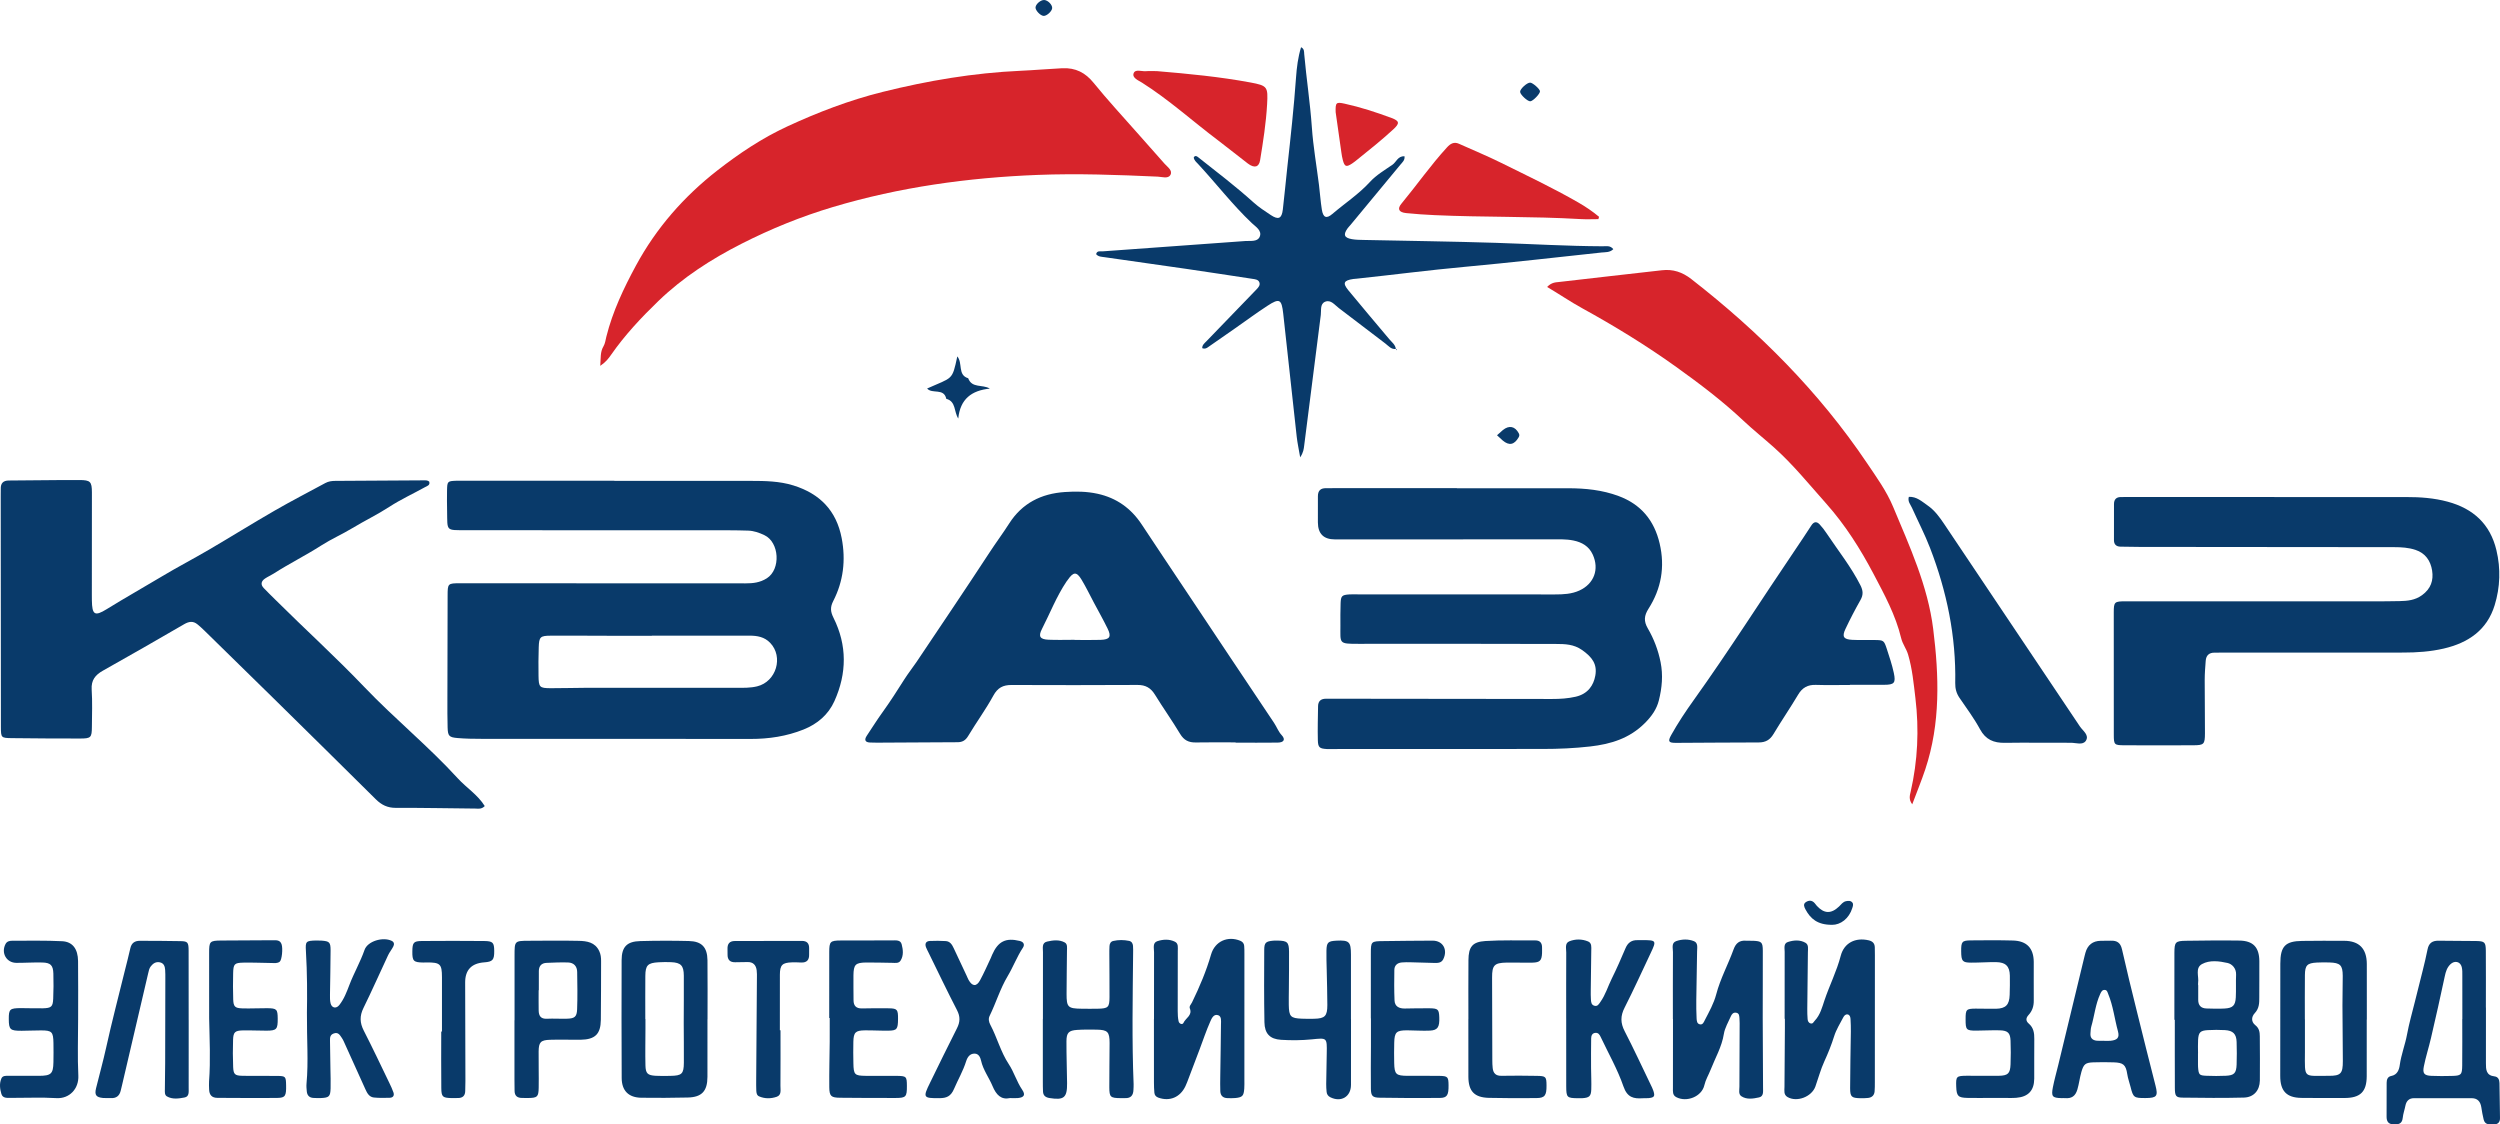 <?xml version="1.0" encoding="UTF-8"?> <svg xmlns="http://www.w3.org/2000/svg" id="_Слой_1" data-name="Слой 1" viewBox="0 0 2200.41 989.73"><defs><style> .cls-1 { fill: #093a6a; } .cls-2 { fill: #d7242b; } </style></defs><path class="cls-1" d="m540.74,423.22c39.99,0,79.99-.04,119.98.03,12.66.02,25.26.18,37.61,4.02,23.3,7.25,37.85,22.15,42.49,46.38,3.7,19.32,1.52,37.93-7.44,55.38-2.82,5.49-2.42,9.4.24,14.74,12.06,24.19,11.81,48.88.81,73.32-5.38,11.96-15.02,20.13-27.15,24.99-14.94,5.98-30.54,8.34-46.65,8.31-78.99-.12-157.97-.04-236.96-.09-6.99,0-14.01-.1-20.97-.7-7.5-.64-8.51-1.85-8.73-9.26-.24-8.32-.2-16.65-.19-24.98.04-30.31.09-60.62.19-90.93.03-10.94.09-11.07,11.21-11.07,83.65,0,167.3.03,250.96.1,6.63,0,12.67-.61,18.74-4.44,12.54-7.91,11.13-31.74-2.08-37.99-4.59-2.17-9.23-3.84-14.32-3.99-5.66-.17-11.33-.3-16.99-.3-76.99-.03-153.97.03-230.96-.09-18.53-.03-16.65,1.1-17.01-16.74-.12-5.99-.17-11.99-.06-17.99.16-8.36.35-8.49,8.29-8.79,2.33-.09,4.67-.02,7-.02,43.99,0,87.98,0,131.98,0v.1Zm32.99,136.28v.12c-8.99,0-17.98.02-26.98,0-20.65-.04-41.3-.2-61.94-.12-9.35.04-10.35,1.05-10.64,10.27-.27,8.31-.31,16.64-.18,24.96.16,10.21.82,10.93,10.69,11,10.32.06,20.64-.34,30.97-.35,44.29-.03,88.59.01,132.88.02,6,0,12.04.13,17.89-1.31,16.86-4.15,23.32-25.9,11.48-38.26-5.03-5.25-11.35-6.37-18.25-6.35-28.64.08-57.28.03-85.92.03Z"></path><path class="cls-1" d="m426.67,709.46c-2.98,3.03-5.77,2.24-8.31,2.21-23.32-.21-46.65-.72-69.97-.62-7.3.03-12.61-2.59-17.61-7.55-30.26-30.03-60.65-59.94-91.04-89.85-19.94-19.62-39.95-39.18-59.95-58.74-1.9-1.86-3.89-3.65-5.94-5.35-3.88-3.21-7.56-2.6-11.82-.13-23.71,13.78-47.51,27.41-71.42,40.85-6.73,3.78-10.45,8.33-9.92,16.65.7,10.95.28,21.97.19,32.96-.08,9.31-.84,10.13-10.47,10.13-19.99,0-39.99-.08-59.98-.34-9.41-.12-9.6-.34-9.64-9.6-.1-27.97-.04-55.95-.06-83.92-.03-39.96-.07-79.92-.1-119.88,0-2,.1-4,.04-5.99-.16-4.97,2.15-7.37,7.18-7.36,7.66.01,15.33-.14,22.99-.2,12.99-.1,25.99-.27,38.98-.22,9.71.03,11.06,1.34,11.07,10.98.05,29.97-.03,59.94-.06,89.91,0,1.67,0,3.33.03,5,.19,12.69,2.43,14.34,12.99,7.8,16.08-9.96,32.57-19.21,48.78-28.94,13.47-8.08,27.49-15.36,41.09-23.32,19.42-11.36,38.51-23.27,58-34.51,14.67-8.45,29.73-16.22,44.62-24.28,2.71-1.47,5.65-1.88,8.69-1.89,25.99-.15,51.98-.34,77.97-.48,1.61,0,3.31-.14,4.76,1.1,1.04,3.22-1.85,3.88-3.64,4.87-10.46,5.81-21.43,10.83-31.43,17.34-10.54,6.86-21.84,12.26-32.56,18.75-8.9,5.39-18.62,9.64-27.29,15.21-13.69,8.78-28.24,15.99-41.9,24.75-2.49,1.6-5.26,2.76-7.7,4.42-3.32,2.26-4.14,5.2-1.13,8.35,3.21,3.38,6.57,6.62,9.87,9.91,26.16,26.01,53.49,50.83,78.98,77.51,26.42,27.65,56.19,51.87,81.99,80.11,7.56,8.28,17.43,14.31,23.69,24.35Z"></path><path class="cls-1" d="m1282.35,429.73c32.66,0,65.33-.03,97.99.01,15.06.02,29.88,1.51,44.18,6.81,19.82,7.34,31.47,21.46,36.24,41.81,4.83,20.59,1.45,39.78-9.82,57.44-3.86,6.05-4.31,10.95-.58,17.34,5.34,9.17,9.11,19.08,11.23,29.68,2.29,11.46,1.24,22.59-1.52,33.62-1.95,7.8-6.35,14-12.29,19.95-13.51,13.55-29.97,18.53-48.14,20.62-13.94,1.6-27.89,2.19-41.9,2.19-61.66-.04-123.33.03-184.99.07-1.67,0-3.34.1-5,0-6.29-.38-7.66-1.34-7.83-7.74-.26-9.98.05-19.98.19-29.97.06-4.51,2.57-6.59,6.99-6.57,3,.01,6,0,9,0,63.33.07,126.66.13,189.98.22,7.02.01,13.95-.41,20.83-2,10.91-2.52,15.7-10.2,17.21-18.5,1.82-10.02-2.6-16.27-11.73-22.65-7.25-5.06-14.88-5.25-22.76-5.27-58-.14-115.99-.21-173.99-.11-17.67.03-15.8-.33-15.86-15.73-.03-6.66-.07-13.33.17-19.98.23-6.47,1.18-7.33,7.65-7.79,2.65-.19,5.33-.03,8-.03,57.66.01,115.33.03,172.99.05,7.36,0,14.68-.31,21.53-3.45,12.92-5.91,17.65-18.72,11.77-31.61-3.36-7.38-9.52-10.88-17.04-12.42-6.58-1.35-13.28-1.01-19.94-1.01-63.33,0-126.66.03-189.99.04q-14.87,0-14.96-14.9c-.04-7.66.07-15.32.01-22.99-.04-5.04,2.4-7.31,7.35-7.18,2,.05,4-.02,6-.02,36.33,0,72.66,0,108.99,0v.08Z"></path><path class="cls-1" d="m1087.53,653.42c-11.66,0-23.33-.18-34.99.07-6.28.13-10.5-1.96-13.87-7.58-7.02-11.7-14.96-22.84-22.12-34.47-3.67-5.96-8.21-8.61-15.36-8.57-36.99.24-73.98.15-110.97.04-7.31-.02-12.1,2.37-15.89,9.32-6.69,12.25-15.01,23.6-22.2,35.59-2.37,3.96-5.23,5.49-9.52,5.46-6.33-.04-12.66.06-18.99.1-14.99.09-29.99.18-44.98.25-4.33.02-8.67.13-12.99-.09-4.37-.22-5.02-2.52-2.75-5.94,4.6-6.93,9.03-13.99,13.89-20.73,6.81-9.45,13.05-19.24,19.28-29.07,3.34-5.27,7.28-10.17,10.76-15.36,21.49-32.07,43.12-64.04,64.24-96.35,5.59-8.55,11.68-16.72,17.17-25.32,11.41-17.89,28.24-26.3,48.91-27.7,9.64-.65,19.25-.59,28.84,1.51,16.8,3.68,29.53,12.84,38.93,27.07,12.84,19.45,25.83,38.82,38.76,58.21,25.86,38.79,51.67,77.6,77.64,116.31,2.38,3.55,3.73,7.61,6.79,10.91,3.52,3.79,1.95,6.47-3.58,6.54-12.33.17-24.66.05-36.99.05v-.28Zm-141.74-90.26v.09c7.64,0,15.28.2,22.91-.06,8.11-.28,9.69-2.73,6.21-9.86-3.77-7.73-8.02-15.23-12.06-22.83-3.58-6.74-6.89-13.64-10.82-20.17-4.42-7.34-7.19-7.19-12.18,0-.38.54-.82,1.04-1.19,1.59-8.8,13.11-14.46,27.85-21.62,41.8-3.31,6.46-1.71,9.02,5.83,9.35,7.62.33,15.27.07,22.91.07Z"></path><path class="cls-1" d="m2001.8,437.52c38.66,0,77.32.05,115.97-.03,12.39-.03,24.64.84,36.63,4.09,22.4,6.07,37.33,19.57,42.86,42.68,3.9,16.31,3.29,32.58-1.53,48.37-6.69,21.93-23.24,33.19-44.78,38.19-11.76,2.73-23.68,3.55-35.72,3.54-52.65-.06-105.31,0-157.96.03-2.67,0-5.33.09-8,.05-4.86-.08-7.51,2.36-7.88,7.09-.44,5.64-.88,11.3-.89,16.95-.03,15.65.27,31.31.22,46.96-.04,9.63-.86,10.46-10.13,10.51-20.33.11-40.66.1-60.99,0-8.63-.04-9.09-.49-9.11-9.05-.08-35.97-.09-71.94-.03-107.91.02-9.28.55-9.75,10.63-9.75,64.65-.04,129.3,0,193.96,0,15.66,0,31.33.16,46.99-.18,6.87-.15,13.55-.7,19.76-5.23,7.8-5.69,10.21-13,8.87-21.64-1.33-8.56-5.88-15.34-14.69-18.23-6.08-2-12.37-2.39-18.75-2.39-74.65-.03-149.3-.12-223.95-.21-5.66,0-11.33-.11-16.99-.23-3.58-.08-5.63-1.98-5.65-5.57-.07-10.66-.05-21.31.02-31.97.02-3.99,2.02-6.17,6.18-6.12,3,.04,6-.05,9-.05,41.99,0,83.98,0,125.97,0v.11Z"></path><path class="cls-2" d="m528.34,322.01c.51-7.06-.13-12.26,2.82-17.19,1.48-2.48,1.82-5.67,2.55-8.58,5.54-22.12,15.27-42.59,26.02-62.47,17.85-33.01,42.17-60.78,71.77-83.84,19.12-14.9,39.31-28.39,61.29-38.57,27.06-12.53,54.91-23.2,84-30.44,39.85-9.92,80.11-16.75,121.21-18.6,12.29-.55,24.57-1.65,36.88-2.26,11.85-.58,20.46,3.96,27.63,12.8,6.08,7.49,12.4,14.78,18.79,22.01,14.55,16.45,29.28,32.74,43.74,49.27,2.46,2.81,7.3,5.87,5.12,9.81-2.03,3.67-7.32,1.7-11.1,1.53-35.28-1.59-70.54-2.91-105.87-1.52-61.15,2.4-121.31,10.72-180.09,28.26-27.79,8.3-54.61,19.2-80.31,32.26-26.55,13.49-51.66,29.58-73.4,50.56-15.14,14.61-29.38,29.84-41.43,47.1-2.21,3.17-4.53,6.41-9.62,9.87Z"></path><path class="cls-2" d="m1361.73,252.57c3.99-4.17,7.57-4.03,10.72-4.4,30.09-3.54,60.22-6.85,90.32-10.3,9.78-1.12,17.97,1.61,25.88,7.77,59.53,46.36,112.3,99.14,154.56,161.88,8.33,12.37,17.19,24.56,23,38.47,14.59,34.93,30.56,69.62,35.31,107.55,5.19,41.45,6.53,83.09-6.97,123.64-3.32,9.97-7.34,19.72-11.47,30.75-3.29-4.38-2.13-7.83-1.38-11.14,6.21-27.2,7.51-54.58,4.17-82.33-1.55-12.9-2.72-25.73-6.43-38.31-1.52-5.16-4.86-9.25-6.1-14.42-4.85-20.2-14.69-38.32-24.27-56.49-11.67-22.14-25.01-43.24-41.7-61.99-14.99-16.84-29.19-34.45-46.05-49.5-8.83-7.89-18.22-15.36-26.75-23.39-18.5-17.42-38.63-32.62-59.14-47.33-26.51-19.01-54.36-36.06-82.95-51.79-10.38-5.71-20.03-12.34-30.74-18.66Z"></path><path class="cls-1" d="m1228.81,307.09c-4.28.73-6.66-2.63-9.44-4.72-13.74-10.31-27.26-20.93-41-31.24-3.58-2.69-7-7.63-12.02-5.56-4.65,1.92-3.3,7.5-3.83,11.63-4.93,38.31-9.76,76.63-14.62,114.94-.38,2.97-.61,5.98-3.53,10.39-1.2-7.06-2.43-12.63-3.06-18.27-4.02-36.06-7.9-72.15-11.86-108.22-1.4-12.73-3.26-13.81-13.74-6.98-9.73,6.33-19.07,13.25-28.59,19.9-7.87,5.5-15.72,11.01-23.63,16.45-1.31.9-2.7,2-5.3,1.05-.2-2.67,1.9-4.29,3.58-6.02,14.75-15.29,29.53-30.55,44.27-45.83,1.64-1.7,3.37-3.7,2.39-6.16-.97-2.42-3.61-2.66-5.92-3.01-19.4-2.93-38.79-5.94-58.21-8.77-24.06-3.5-48.16-6.81-72.22-10.32-2.53-.37-5.37-.33-7.3-2.65.78-3.35,3.65-2.32,5.67-2.47,41.87-3.08,83.74-6.05,125.61-9.09,4.55-.33,10.71.91,12.69-3.75,2.3-5.42-3.51-8.78-6.94-12.04-17.11-16.21-31.41-34.94-47.4-52.14-1.53-1.65-3.52-3.16-3.69-5.76,1.42-2.01,2.86-.88,4.1.11,16.41,12.95,33.02,25.64,48.57,39.66,4.63,4.17,9.95,7.62,15.17,11.08,6.68,4.43,9.59,3.13,10.54-4.8,1.5-12.56,2.61-25.17,4-37.74,2.9-26.14,5.76-52.27,7.63-78.51.64-8.91,1.73-17.81,4.43-26.68,2.96,1.42,2.59,3.92,2.77,5.97,1.92,21.56,5.23,42.95,6.74,64.58,1.18,16.91,4.14,33.69,6.25,50.54.91,7.26,1.38,14.59,2.53,21.82,1.13,7.04,3.98,8.34,9.22,3.86,11.05-9.44,23.27-17.42,33.22-28.31,5.49-6.01,12.92-10.33,19.73-15.05,3.39-2.34,4.58-7.62,10.56-7.5.57,3.48-1.91,5.42-3.62,7.5-14.58,17.69-29.22,35.32-43.85,52.96-.85,1.03-1.83,1.96-2.6,3.03-4,5.6-3.04,8.3,3.75,9.52,3.58.64,7.29.63,10.95.71,38.65.83,77.31,1.3,115.94,2.53,31.3,1,62.57,2.9,93.9,3.03,3.04.01,6.61-.94,9.34,2.55-3.15,3.06-6.91,2.57-10.32,2.93-40.07,4.28-80.11,8.92-120.24,12.6-31.85,2.92-63.56,7.06-95.35,10.44-.99.11-2,.13-2.99.27-8.38,1.26-9.54,3.56-4.3,9.95,11.82,14.41,23.93,28.58,35.9,42.88,2.29,2.74,5.47,4.92,5.93,8.89l.2-.18Z"></path><path class="cls-1" d="m1628.21,602.89c-10,0-20,.24-29.99-.08-7.09-.22-11.88,2.4-15.55,8.57-6.98,11.73-14.72,23-21.73,34.72-3.11,5.19-7.03,7.37-13,7.37-24.32,0-48.65.29-72.97.37-6.37.02-7.15-1.32-4.04-6.89,5.96-10.66,12.79-20.93,19.82-30.75,31.01-43.32,59.47-88.31,89.36-132.36,4.81-7.09,9.55-14.23,14.21-21.42,2.17-3.35,4.66-3.65,7.25-.88,2.27,2.42,4.29,5.1,6.13,7.86,10.09,15.14,21.51,29.39,29.78,45.75,2.35,4.66,2.65,8.36.05,12.94-4.74,8.36-9.19,16.92-13.29,25.61-3.15,6.67-1.58,9.05,5.94,9.45,6.65.35,13.32.06,19.99.16,7.68.11,8.06.29,10.53,7.86,2.27,6.96,4.62,13.93,6.15,21.07,1.92,8.97.4,10.47-8.66,10.49-10,.02-19.99,0-29.99,0v.16Z"></path><path class="cls-1" d="m1680.06,437.3c6.92-.35,11.66,4.2,16.65,7.66,6.08,4.21,10.41,10.16,14.52,16.3,39.78,59.39,79.69,118.71,119.42,178.13,2.57,3.85,8.55,7.63,5.18,12.7-2.67,4.01-8.71,1.64-13.22,1.67-19.31.13-38.62-.27-57.93.05-9.88.16-16.96-2.76-21.95-11.96-5.21-9.61-11.81-18.49-18.01-27.55-2.76-4.03-3.89-8.23-3.8-13.1.79-41.14-7.42-80.68-22.16-118.9-4.65-12.06-10.64-23.59-15.94-35.4-1.3-2.9-3.91-5.46-2.75-9.59Z"></path><path class="cls-1" d="m2188.04,886.88c0,16.29.03,32.58-.02,48.88-.02,5.6.13,10.83,7.61,11.64,3.17.34,4.26,2.97,4.32,5.85.21,10.3.36,20.61.46,30.92.03,3.62-1.91,5.5-5.54,5.54-3.68.04-7.67.47-8.85-4.35-.87-3.54-1.5-7.16-2.05-10.77-.76-4.94-3.27-7.99-8.48-8-16.96-.06-33.93-.08-50.89,0-4.22.02-6.64,2.45-7.45,6.63-.69,3.58-2,7.08-2.35,10.68-.56,5.7-4.28,5.92-8.54,5.69-4.25-.22-5.68-2.81-5.67-6.65.02-9.97.02-19.95.06-29.92.01-2.88.9-5.39,4.09-6,5.34-1.01,6.88-5.53,7.43-9.53,1.28-9.32,4.78-18.03,6.47-27.22,1.74-9.46,4.42-18.75,6.74-28.11,2.32-9.36,4.74-18.69,7.03-28.05,1.5-6.13,3.02-12.27,4.23-18.46,1.08-5.53,4.19-7.79,9.76-7.67,10.97.24,21.96.06,32.93.26,7.64.14,8.55,1.02,8.61,8.76.13,16.62.04,33.25.04,49.87h.06Zm-20.84,10.02h.07c0-12.63.03-25.26-.02-37.89,0-2.65.12-5.4-.53-7.92-1.25-4.85-6.3-5.91-9.95-2.38-2.98,2.89-4.09,6.46-4.94,10.49-3.83,18.18-7.96,36.29-12.15,54.39-1.94,8.4-4.64,16.64-6.31,25.08-1.23,6.22.38,7.94,6.59,8.25,5.97.29,11.97.2,17.95.07,8.28-.17,9.15-.94,9.24-9.21.15-13.62.04-27.25.04-40.88Z"></path><path class="cls-1" d="m1570.77,896.69c0-19.63-.03-39.26.03-58.89.01-3.18-1.19-7.41,2.88-8.71,5.05-1.62,10.61-2.1,15.45.73,2.95,1.72,2.13,5.36,2.11,8.29-.14,16.64-.38,33.27-.54,49.91-.03,2.99.06,5.99.29,8.97.13,1.68.81,3.31,2.66,3.79,2.02.52,2.51-1.21,3.64-2.4,4.79-5.07,6.45-11.69,8.51-17.84,4.42-13.22,10.8-25.65,14.33-39.25,2.99-11.52,13.01-16.38,24.65-13.65,3.39.8,5.25,2.65,5.34,6.15.06,2.33.09,4.66.09,6.99,0,37.27-.02,74.53-.04,111.8,0,2.66,0,5.33-.21,7.98-.28,3.47-2.36,5.43-5.76,5.8-2.31.25-4.65.3-6.98.24-7.48-.19-8.81-1.18-8.81-8.74,0-16.63.44-33.27.64-49.9.04-3.65-.08-7.32-.29-10.97-.09-1.65-.5-3.56-2.29-4.07-1.8-.51-3.23.87-3.99,2.33-2.86,5.52-6.29,10.91-8.12,16.77-2.39,7.62-5.32,14.9-8.64,22.14-3.25,7.09-5.25,14.75-7.88,22.13-3.26,9.11-16.29,14.05-24.51,9.29-3.62-2.1-2.71-5.78-2.7-8.98.06-17.3.23-34.6.36-51.9.02-2.66,0-5.32,0-7.99h-.21Z"></path><path class="cls-1" d="m1015.71,896.95c0-19.63-.04-39.26.04-58.89.01-3.49-1.47-8.25,2.91-9.68,4.97-1.63,10.59-1.99,15.54.52,3.15,1.6,2.44,5.18,2.44,8.12,0,17.63-.09,35.27-.06,52.9,0,2.97.14,6.01.76,8.9.52,2.43,3.47,3.39,4.33,1.43,1.84-4.19,8.02-6.5,5.6-12.62-.81-2.06,1.07-3.62,1.92-5.38,6.62-13.63,12.53-27.51,16.75-42.14,3.38-11.68,14.75-16.63,25.74-12.05,2.08.86,3.22,2.34,3.41,4.46.2,2.31.19,4.65.19,6.98,0,36.93,0,73.86-.02,110.8,0,2.66.09,5.33-.11,7.98-.47,6.28-1.64,7.53-7.7,8.16-2.31.24-4.66.14-6.98.1-3.98-.07-6.25-2.13-6.4-6.1-.16-4.32-.1-8.65-.04-12.97.21-15.3.51-30.6.63-45.91.02-2.9.66-6.98-2.51-8.03-4.03-1.33-5.8,3.08-6.97,5.73-3.49,7.86-6.21,16.07-9.25,24.13-3.64,9.65-7.3,19.29-10.97,28.92-.47,1.24-.99,2.47-1.56,3.67-4.64,9.83-13.82,13.69-23.83,10.14-2.15-.76-3.34-2.2-3.53-4.32-.27-2.97-.37-5.97-.37-8.96-.03-18.63-.02-37.26-.02-55.89h.07Z"></path><path class="cls-1" d="m1472.41,896.87c0-19.63-.06-39.26.06-58.89.02-3.43-1.61-8.1,2.9-9.66,5.02-1.75,10.64-1.94,15.63.09,3.71,1.51,2.77,5.67,2.72,8.9-.18,14.3-.52,28.61-.7,42.91-.07,5.32.01,10.65.26,15.96.11,2.23.24,5.05,3.18,5.45,2.38.32,3.19-2.07,4.07-3.77,3.82-7.36,7.93-14.68,10.04-22.72,3.61-13.76,10.45-26.2,15.24-39.46,2.01-5.58,5.22-8.18,11.08-7.7,1.98.16,4-.04,5.99.05,7.62.34,8.65,1.19,8.68,8.8.08,19.63-.11,39.26-.08,58.89.03,20.63.22,41.26.29,61.88.01,3.27.62,7.42-3.57,8.31-5.1,1.09-10.69,2.09-15.44-.99-2.82-1.83-1.79-5.5-1.79-8.41,0-17.3.12-34.6.19-51.9.01-2.66.1-5.33-.13-7.98-.19-2.21.02-4.96-3.2-5.33-2.37-.27-3.65,1.47-4.45,3.31-2.2,5.08-5.24,10.07-6.09,15.39-1.82,11.41-7.62,21.2-11.7,31.64-1.76,4.5-4.34,8.59-5.48,13.54-2.3,10.01-15.58,15.33-24.76,10.46-3.35-1.78-2.89-4.97-2.89-7.88-.03-16.64.02-33.27.04-49.91,0-3.66,0-7.32,0-10.98h-.09Z"></path><path class="cls-1" d="m1913.81,897.59c0-19.65-.06-39.31.02-58.96.04-9.47.9-10.45,10.16-10.59,15.66-.23,31.33-.41,46.99-.18,12.16.18,17.5,5.87,17.61,18.06.1,10.66-.1,21.32-.05,31.98.03,5.03-.07,9.67-3.99,13.85-2.83,3.01-3.47,7.45.52,10.59,3.31,2.6,3.92,5.96,3.93,9.73.03,12.99.25,25.98.05,38.97-.14,8.75-5.39,14.79-14.08,15.01-17.98.46-35.99.29-53.98.04-5.85-.08-6.72-1.43-6.76-8.54-.11-19.99-.04-39.97-.04-59.96-.13,0-.26,0-.39,0Zm20.81,29.5h-.03c0,3.32,0,6.65,0,9.97,0,.66,0,1.33.05,1.99.53,6.93.95,7.54,7.46,7.81,5.65.24,11.32.25,16.96-.01,7.36-.34,9.24-2.24,9.53-9.8.25-6.64.2-13.3,0-19.95-.21-7.06-3.18-10.06-10.37-10.44-4.98-.26-9.99-.27-14.96.02-6.65.39-8.18,1.95-8.58,8.43-.25,3.97-.05,7.98-.05,11.97Zm.06-60.01h.11c0,4.32.02,8.64,0,12.97-.02,4.88,2.48,7.44,7.27,7.58,5.32.16,10.66.34,15.96.04,7.19-.4,9.48-2.67,9.85-9.83.34-6.63-.04-13.3.25-19.94.25-5.63-3.6-9.45-7.5-10.32-7.33-1.64-15.67-2.78-22.48.95-6.28,3.44-2.59,10.91-3.45,16.57-.1.65-.01,1.33-.01,1.99Z"></path><path class="cls-1" d="m622.69,897.04c0,16.95.05,33.91-.02,50.86-.05,12.48-4.99,17.81-17.27,18.1-13.63.32-27.28.39-40.91.2-11.24-.16-17.24-6.15-17.3-17.38-.16-34.57-.19-69.15-.06-103.72.04-11.7,4.65-16.48,16.32-16.79,14.29-.38,28.61-.42,42.9-.06,11.33.28,16.2,5.49,16.34,16.94.2,17.28.05,34.57.05,51.86h-.06Zm-54.73-.17s.09,0,.14,0c0,2.99,0,5.98,0,8.98-.02,10.64-.26,21.28,0,31.91.17,7.12,1.93,8.7,9.01,9.11,4.31.25,8.65.15,12.97.07,10.05-.18,11.74-1.71,11.83-11.52.11-11.63-.12-23.27-.12-34.91,0-13.96.2-27.93.08-41.89-.08-8.81-2.64-11.37-11.14-11.74-3.65-.16-7.32-.13-10.97.08-9.61.53-11.68,2.58-11.76,12.02-.11,12.63-.03,25.26-.03,37.9Z"></path><path class="cls-1" d="m2083.12,897.32c0,16.65.07,33.31-.02,49.96-.07,13.71-5.66,19.12-19.58,19.14-12.66.02-25.33.08-37.99-.09-13.01-.18-18.57-6.09-18.55-19.29.03-32.97.04-65.94.08-98.92.02-15.26,4.33-19.78,19.31-19.96,12.33-.15,24.66-.18,36.99-.1,13.11.08,19.75,6.88,19.82,20.3.09,16.32.02,32.64.02,48.96h-.08Zm-54.46-.14h.05c0,9.65.03,19.31,0,28.96-.09,23.74-1.63,20.62,20.87,20.76,10.72.07,12.55-2,12.5-13.04-.07-16.31-.29-32.62-.34-48.93-.03-8.65.28-17.31.25-25.96-.04-9.47-2.17-11.56-11.81-11.84-3.66-.11-7.33-.11-10.99.09-8.5.47-10.4,2.36-10.5,11.01-.14,12.98-.04,25.96-.04,38.94Z"></path><path class="cls-1" d="m1378.5,896.31c0-19.31-.06-38.63.05-57.94.02-3.49-1.44-8.2,2.73-9.87,5.27-2.11,11.16-2.1,16.52.14,3.34,1.39,2.81,4.98,2.78,7.94-.11,11.65-.31,23.31-.45,34.96-.03,2.66-.04,5.33.13,7.99.14,2.31.25,4.91,3.05,5.69,2.83.79,3.88-1.35,5.31-3.35,4.5-6.31,6.62-13.73,10.01-20.55,4.36-8.76,8.27-17.76,12.1-26.77,2.1-4.96,5.51-7.28,10.81-7.06,1.33.06,2.67-.01,4-.01,12.33-.03,12.57.35,7.39,11.26-7.64,16.08-14.95,32.33-23.03,48.19-3.7,7.26-3.68,13.44.04,20.64,8,15.49,15.32,31.34,22.9,47.05.87,1.8,1.79,3.59,2.41,5.48,1.56,4.79.81,5.9-4.22,6.43-1.65.17-3.33-.02-4.99.1-8.16.57-13.75-.59-17.14-10.4-5.21-15.09-13.28-29.19-20.13-43.71-.89-1.88-1.99-3.56-4.35-3.45-3.02.14-3.9,2.44-3.94,4.84-.15,8.65-.11,17.31-.08,25.97.03,6.33.41,12.66.18,18.97-.22,6.08-1.77,7.33-7.95,7.74-1.33.09-2.66.04-4,.02-9.41-.12-10.06-.67-10.1-10.37-.08-19.98-.02-39.96-.02-59.94Z"></path><path class="cls-2" d="m1406.84,192.88c-5.18,0-10.37.26-15.53-.04-42.86-2.52-85.82-1.52-128.69-3.49-8.3-.38-16.61-.94-24.87-1.78-6.49-.66-8.16-3.6-4.3-8.26,13.57-16.38,25.76-33.88,40.14-49.59,2.92-3.19,6.09-5.18,10.53-3.19,12.35,5.55,24.89,10.73,37.01,16.73,22.82,11.29,45.84,22.2,67.93,34.9,6.47,3.72,12.68,7.88,18.37,12.66-.2.69-.39,1.37-.59,2.06Z"></path><path class="cls-1" d="m917.94,896.86c0-19.64-.05-39.27.04-58.91.02-3.47-1.23-8.1,3.62-9.21,5.11-1.17,10.66-1.91,15.55.78,2.59,1.42,1.98,4.72,1.96,7.35-.1,12.65-.33,25.29-.35,37.94-.02,11.75,1.21,12.88,13.33,13.03,4.66.06,9.33.09,13.99,0,9.35-.19,10.43-1.17,10.47-10.32.06-12.65-.11-25.29-.15-37.94,0-2.33-.02-4.66.14-6.98.15-2.13,1.1-3.9,3.35-4.41,4.6-1.04,9.25-1,13.85-.07,2.23.45,3.31,2.19,3.49,4.32.19,2.31.12,4.65.1,6.98-.35,38.27-1.12,76.53.44,114.79.07,1.66-.09,3.32-.14,4.98-.14,4.75-2.2,7.54-7.32,7.33-1.33-.05-2.66.04-4,.02-8.96-.11-9.89-.84-9.93-9.56-.06-12.98.24-25.96.24-38.94,0-9.9-1.74-11.63-11.58-11.78-5.66-.08-11.34-.14-16.98.23-7.37.48-9.37,2.46-9.4,9.98-.05,12.31.42,24.62.55,36.93.13,12.77-2.78,15.1-15.5,13.05-3.48-.56-5.52-2.15-5.69-5.71-.14-2.99-.15-5.99-.15-8.98-.01-18.3,0-36.61,0-54.91.02,0,.04,0,.07,0Z"></path><path class="cls-1" d="m1851.96,827.98c2,0,4,.06,5.99-.01,5.39-.19,8.46,1.86,9.75,7.59,4.07,18.16,8.55,36.23,13.02,54.3,5.41,21.89,10.87,43.77,16.47,65.61,2.39,9.3,1.21,10.96-8.85,10.99-9.96.04-10.79-.37-13.09-9.76-.93-3.79-2.33-7.41-2.93-11.36-1.26-8.32-3.64-10.03-11.92-10.3-5.99-.19-11.99-.22-17.97,0-6.93.25-8.49,1.62-10.45,8.37-1.48,5.1-2.03,10.39-3.55,15.53-1.75,5.94-5.17,8.1-10.95,7.59-.99-.09-2,.02-2.99,0-8.09-.17-9.22-1.39-7.6-9.64,1.28-6.52,3.12-12.92,4.68-19.38,7.73-31.98,15.46-63.97,23.18-95.95.23-.97.49-1.93.75-2.9q2.86-10.38,13.45-10.6c1-.02,2,0,3,0v-.06Zm-.34,88.07v.04c1.99,0,4.01.17,5.98-.03,5.98-.62,8.12-2.67,6.53-8.46-2.99-10.86-4.19-22.19-8.55-32.68-.61-1.47-.91-3.44-2.91-3.63-2.46-.23-3.35,1.89-4.15,3.61-4.19,9.09-5.05,19.11-7.84,28.6-.55,1.88-.55,3.94-.73,5.93-.37,4.13,1.75,6.23,5.69,6.58,1.98.18,3.98.03,5.98.03Z"></path><path class="cls-1" d="m166.08,897.69c0,19.99.02,39.97-.02,59.96,0,3.27.63,7.51-3.59,8.31-5.12.97-10.65,1.85-15.54-.95-2.21-1.27-1.82-4.13-1.81-6.44.05-7.66.22-15.32.25-22.98.08-24.65.11-49.3.15-73.95,0-2.66.04-5.34-.16-7.99-.23-3.13-1.1-5.95-4.79-6.67-3.4-.67-5.79.99-7.77,3.44-1.51,1.86-1.9,4.18-2.43,6.47-7.62,32.75-15.29,65.48-22.95,98.22-.38,1.62-.8,3.23-1.18,4.85-1.08,4.55-3.88,6.77-8.62,6.54-2.33-.11-4.68.12-6.99-.11-6.02-.62-7.57-2.56-6.08-8.61,2.94-11.94,6.25-23.78,8.9-35.82,4.93-22.41,10.77-44.62,16.25-66.92,1.67-6.79,3.49-13.54,5-20.37,1.05-4.72,3.91-6.66,8.53-6.62,12,.1,24,0,35.99.3,6.05.15,6.75,1.12,6.79,8.38.1,20.32.04,40.64.04,60.96h.04Z"></path><path class="cls-1" d="m270.14,891.74c.27-15.55.3-35.18-.89-54.8-.51-8.43.09-8.87,8.77-9.14,1.66-.05,3.33-.02,4.99.1,6.91.53,7.96,1.38,7.96,8.55,0,12.98-.39,25.95-.53,38.93-.03,2.64-.09,5.4.58,7.91,1.06,3.95,4.88,4.67,7.49,1.45,4.25-5.24,6.63-11.62,8.97-17.75,4.01-10.53,9.67-20.28,13.38-30.95,2.67-7.69,16.21-11.69,23.89-7.94,2.36,1.15,2.33,3.15,1.37,5.03-1.33,2.62-3.27,4.93-4.52,7.58-7.28,15.49-14.17,31.17-21.72,46.53-3.41,6.94-3.23,12.99.26,19.81,7.82,15.26,15.12,30.78,22.59,46.22,1.3,2.69,2.58,5.41,3.56,8.23.97,2.82-.37,4.65-3.29,4.72-4.65.12-9.34.24-13.95-.24-4.11-.43-5.92-3.86-7.47-7.31-5.86-13.03-11.75-26.05-17.66-39.06-.96-2.11-1.82-4.33-3.14-6.2-1.64-2.33-3.05-5.25-7.07-3.78-3.36,1.23-3.28,3.82-3.26,6.47.08,8.32.26,16.64.38,24.96.08,5.66.33,11.32.14,16.97-.23,7.01-1.38,8.07-8.17,8.41-2.32.12-4.66.03-6.99-.09-3.55-.19-5.45-2.23-5.79-5.67-.23-2.31-.45-4.67-.24-6.97,1.79-19.29.2-38.59.36-61.97Z"></path><path class="cls-1" d="m452.89,897.97c0-18.96,0-37.91,0-56.87,0-12.94,0-13,12.46-13.06,14.64-.07,29.29-.27,43.92.06,7.21.16,14.43,1.11,18.16,9.02,1.35,2.86,1.64,5.7,1.63,8.69-.05,17.29-.01,34.58-.22,51.87-.15,12.5-5.07,17.27-17.82,17.47-8.98.13-17.98-.28-26.95.03-8.2.28-9.89,2.14-9.98,10.28-.12,10.64.26,21.29.05,31.92-.16,8.17-1.21,8.93-9.46,9.05-1.66.02-3.33-.08-4.99-.06-4.43.05-6.85-1.89-6.78-6.54.05-3.32-.1-6.65-.1-9.97-.01-17.29,0-34.58,0-51.88h.08Zm21.37-26.46c-.06,0-.11,0-.17,0,0,5.99-.09,11.98.03,17.96.09,4.59,1.82,7.46,7.2,7.19,5.97-.3,11.98.16,17.96-.04,6.49-.22,8.41-1.67,8.67-8.19.43-10.96.22-21.95.06-32.92-.07-5.07-2.97-8.22-8.05-8.38-6.31-.2-12.64.09-18.95.35-4.37.18-6.67,2.73-6.74,7.06-.09,5.65-.02,11.31-.02,16.96Z"></path><path class="cls-1" d="m889,966.49c-7.83,1.69-12.14-2.76-15.43-10.62-3.13-7.49-8.24-14.11-10.06-22.3-.64-2.85-2.06-6.13-5.62-6.22-4.25-.11-6.41,3.16-7.52,6.72-2.67,8.54-7.19,16.22-10.66,24.34-2.82,6.62-6.67,8.13-12.89,8.16-14.23.08-14.66-.47-8.24-13.53,7.87-15.99,15.59-32.06,23.69-47.94,2.82-5.53,3.02-10.27.08-15.96-8.68-16.79-16.81-33.87-25.15-50.83-.73-1.49-1.54-2.96-2.13-4.5-1.22-3.18-.11-5.41,3.3-5.6,4.64-.26,9.31-.15,13.95.09,3.83.2,5.62,3.04,7.08,6.2,3.77,8.14,7.62,16.24,11.44,24.36.57,1.2,1.01,2.47,1.67,3.63,3.29,5.81,6.96,6.1,10.08.37,3.49-6.41,6.39-13.15,9.53-19.75.43-.9.74-1.85,1.14-2.77,5.18-11.82,12.02-15.18,24.34-12.14,3.57.88,4.45,3.34,2.74,5.92-5.26,7.96-8.56,16.92-13.42,25.05-6.63,11.09-10.27,23.5-15.9,35.03-1.24,2.53-.65,5.33.62,7.72,6,11.3,9.08,23.85,16.28,34.75,4.61,6.98,6.96,15.42,11.83,22.56,3.06,4.49,1.53,6.68-3.71,7.23-1.97.21-3.99.03-7.04.03Z"></path><path class="cls-1" d="m729.85,896.01c0-19.3-.03-38.61.02-57.91.02-9.44.8-10.25,10.27-10.32,14.98-.11,29.97-.1,44.96-.07,3.26,0,7.46-.66,8.51,3.39,1.23,4.74,1.88,9.96-1.01,14.47-1.64,2.56-4.77,1.9-7.38,1.88-7.66-.06-15.32-.39-22.97-.29-9.3.13-10.94,1.85-11.07,11.24-.1,7.32.06,14.64.08,21.96,0,4.92,2.35,7.3,7.34,7.22,7.99-.13,15.99-.27,23.97-.11,7.2.14,7.92,1.18,7.85,9.37-.07,8.93-.91,10.18-8.23,10.31-6.99.12-13.98-.35-20.97-.27-8.23.1-9.91,1.77-10.12,10-.17,6.32-.09,12.65.03,18.97.2,10.05,1.05,10.95,10.84,11.06,8.99.11,17.98-.07,26.97.02,8.87.09,9.23.5,9.28,8.8.06,9.61-.77,10.64-9.82,10.66-16.32.03-32.64-.03-48.95-.2-7.94-.08-9.45-1.33-9.54-9.27-.15-13.31.25-26.62.37-39.93.06-6.99.01-13.98.01-20.97h-.42Z"></path><path class="cls-1" d="m68.75,897.75c0,16.31-.6,32.65.2,48.93.57,11.61-7.85,20.53-19.28,19.84-13.28-.8-26.64-.15-39.96-.21-3.27-.02-7.29.56-8.49-3.49-1.31-4.44-1.93-9.25.05-13.69,1.08-2.43,3.85-2.26,6.19-2.26,8.99,0,17.99.08,26.98.03,10.55-.06,12.39-1.81,12.59-11.95.11-5.66.13-11.32.02-16.98-.18-9.82-1.38-11.04-10.91-11.05-5.66,0-11.32.3-16.98.33-10.24.06-11.38-1.01-11.42-10.29-.04-8.77.87-9.63,10.83-9.65,6.33-.01,12.66.3,18.98.16,7.66-.17,8.98-1.33,9.29-8.52.31-7.31.36-14.65.14-21.97-.22-7.32-2.39-9.62-9.61-9.82-7.65-.21-15.32.34-22.98.31-8.7-.03-13.61-8.7-9.54-16.54,1.26-2.43,3.57-2.93,5.9-2.93,14.65.02,29.33-.31,43.95.42,9.19.46,13.88,6.79,14.01,17.4.21,17.31.06,34.62.06,51.93,0,0-.01,0-.02,0Z"></path><path class="cls-1" d="m184.08,895.89c0-18.98.03-37.96-.01-56.94-.02-10.34.46-11.01,10.4-11.13,15.33-.17,30.65-.19,45.98-.26,3.02-.01,6.1-.2,7.38,3.54,1.29,3.75.3,13.95-1.7,15.41-2.03,1.48-4.46,1.13-6.77,1.1-8.33-.1-16.66-.49-24.98-.34-8.12.15-9,1.15-9.18,9.48-.17,7.65-.21,15.32.06,22.97.22,6.22,1.54,7.59,7.85,7.81,7.32.26,14.66-.21,21.98-.15,8.5.07,9.27.92,9.34,9.03.09,9.53-.91,10.71-9.83,10.75-7,.03-14-.4-20.99-.23-6.8.17-8.27,1.58-8.48,8.27-.25,7.98-.26,15.99.08,23.97.27,6.35,1.51,7.55,7.92,7.7,10.32.24,20.66-.05,30.98.11,7.31.11,7.56.54,7.7,8.26.18,9.18-.7,11.01-7.48,11.1-17.65.24-35.32,0-52.97-.04-5.02,0-7.2-2.74-7.31-7.49-.05-2.33-.22-4.67-.05-6.99,1.4-18.63.43-37.28.07-55.92Z"></path><path class="cls-1" d="m1751.71,966.37c-6.66,0-13.32.11-19.98-.03-8.33-.18-9.64-1.6-9.94-10.05-.31-8.88.09-9.38,9.46-9.45,9.32-.07,18.65.23,27.97.04,8.16-.17,10.05-2,10.39-10.03.29-6.98.27-13.98,0-20.96-.27-6.68-2.38-8.8-9.29-9.04-6.98-.23-13.98.28-20.97.27-8.75-.01-9.31-.71-9.3-9.99,0-8.67.51-9.29,8.78-9.38,5.99-.07,11.99.26,17.98.12,8.59-.2,11.74-3.45,12.03-12.16.18-5.65.26-11.32.16-16.97-.15-8.26-3.68-11.82-12.19-11.92-7.32-.08-14.65.5-21.97.46-7.6-.03-8.6-1.35-8.68-9.87-.08-8.61.68-9.65,8.6-9.72,12.32-.12,24.65-.23,36.96.12,12.16.35,18.18,6.68,18.32,18.77.13,11.31-.16,22.63.01,33.95.08,4.95-1.25,9.2-4.56,12.79-2.5,2.72-2.63,5.23.24,7.69,4.21,3.61,4.85,8.35,4.78,13.56-.17,11.65.06,23.3-.05,34.95-.1,10.36-5.31,15.88-15.75,16.72-3.97.32-7.99.09-11.98.1-3.66,0-7.33,0-10.99,0v.05Z"></path><path class="cls-1" d="m1206.56,896.31c0-18.99-.03-37.98.01-56.97.03-10.85.14-10.9,11.37-11.02,14.33-.15,28.66-.4,43-.4,9.07,0,13.52,7.94,9.39,16.31-1.64,3.32-4.73,3.37-7.72,3.32-7-.11-13.99-.43-20.99-.59-2.66-.06-5.34-.11-7.98.16-3.8.38-6.31,2.64-6.39,6.45-.17,8.98-.2,17.99.16,26.96.22,5.39,4.07,7.19,9.02,7.13,7.33-.09,14.67-.31,22-.21,7.29.11,8.1,1.02,8.37,7.95.33,8.55-1.36,11.36-8.21,11.71-6.64.34-13.32-.24-19.99-.26-9.51-.02-11.23,1.59-11.45,10.81-.15,5.99-.17,12-.03,17.99.24,9.96,1.55,11.18,11.92,11.26,9.33.07,18.67-.14,28,.04,7.26.14,7.84.94,7.92,8.2.1,8.69-1.22,11.15-7.65,11.22-17.66.2-35.33.08-53-.21-6.29-.11-7.61-1.53-7.71-7.89-.2-12.32.02-24.65.04-36.98.02-8.33,0-16.66,0-24.99h-.1Z"></path><path class="cls-1" d="m1189.11,897.04c0,19.3.05,38.6-.02,57.9-.04,10.44-8.78,15.54-18.23,10.8-1.96-.98-3.03-2.58-3.23-4.69-.22-2.31-.38-4.65-.35-6.97.11-8.98.32-17.97.47-26.95.25-14.07.28-13.66-13.27-12.31-8.91.89-17.98.95-26.92.39-9.87-.62-14.47-5.46-14.65-15.44-.39-21.29-.3-42.59-.18-63.89.04-6.19,1.5-7.32,7.78-7.92,1.32-.13,2.66-.1,3.99-.08,8.52.13,9.98,1.39,10.06,9.75.1,10.98-.08,21.96-.14,32.94-.03,4.66-.16,9.32-.08,13.98.19,10.19,1.59,11.67,11.39,12.06,3.66.15,7.33.16,10.99.07,9.4-.22,11.55-2.32,11.56-12.07,0-10.31-.36-20.63-.56-30.94-.11-5.66-.36-11.32-.23-16.97.17-7.29,1.44-8.39,8.96-8.76,11-.54,12.6.98,12.61,12.19.02,18.97,0,37.94,0,56.91.01,0,.02,0,.04,0Z"></path><path class="cls-2" d="m1018.45,62.62c27.5,2.3,54.95,4.93,82.08,9.96,15.1,2.8,15.57,3.87,14.74,19.09-.91,16.59-3.51,32.99-6.17,49.37-1,6.15-5.03,7.25-10.84,2.85-8.73-6.62-17.19-13.59-25.94-20.17-22.48-16.89-43.34-35.91-67.22-51-2.95-1.86-8.71-4.1-7.35-8.11,1.38-4.07,6.99-1.63,10.73-1.94,3.3-.28,6.64-.06,9.97-.06Z"></path><path class="cls-1" d="m1292.43,896.89c0-17.29-.11-34.58.04-51.86.1-11.62,3.45-16.06,14.96-16.78,14.58-.91,29.25-.44,43.88-.53,4.15-.03,5.99,2.25,5.94,6.27-.02,1.66.09,3.33,0,4.99-.32,6.45-1.85,8.14-8.42,8.3-7.65.18-15.3-.18-22.95-.03-10.65.21-12.62,2.35-12.6,13.12.05,24.27.12,48.54.2,72.8,0,2.32.07,4.66.33,6.96.52,4.59,2.79,6.88,7.81,6.76,10.31-.23,20.62-.11,30.93.05,8.13.13,8.57.68,8.64,8.48.08,8.75-1.51,11.01-8.84,11.07-13.97.12-27.95.16-41.91-.19-12.77-.32-17.97-5.86-18.03-18.56-.08-16.95-.02-33.91-.02-50.86h.02Z"></path><path class="cls-1" d="m686.98,906.8c0,16.32.07,32.63-.06,48.95-.03,3.48,1.14,8.08-3.29,9.6-5.04,1.73-10.48,1.84-15.55-.39-2.02-.89-2.34-3.14-2.42-5.16-.12-2.99-.11-5.99-.09-8.99.21-29.97.43-59.93.64-89.9.02-2.33.1-4.68-.22-6.98-.63-4.53-3.09-7.25-7.98-7.16-3.66.07-7.33.12-10.99.17-4.56.07-6.73-2.21-6.65-6.74.03-1.66.02-3.33-.04-4.99-.17-4.46,1.81-6.95,6.41-6.96,19.66-.04,39.31-.02,58.97-.1,4.73-.02,6.59,2.36,6.46,6.81-.05,1.66-.08,3.33-.01,4.99.18,4.97-2.02,7.48-7.15,7.22-2.66-.14-5.33-.21-7.99-.13-8.45.25-10.55,2.31-10.59,10.81-.08,16.32-.02,32.63-.02,48.95.19,0,.38,0,.57,0Z"></path><path class="cls-1" d="m389,907.92c0-15.96.03-31.91,0-47.87-.03-11.57-1.54-13-13.44-12.94-1,0-2,.08-2.99.07-8.6-.11-9.76-1.29-9.64-9.83.1-7.71,1.05-9.04,8.36-9.11,18.29-.17,36.59-.15,54.88.01,7.65.07,8.75,1.41,8.83,8.67.08,7.95-1.33,9.58-8.79,10.11q-16.79,1.21-16.79,17.61c.06,28.92.16,57.84.22,86.76,0,2.99-.09,5.98-.17,8.97-.11,4.06-2.27,6.03-6.28,6.07-2,.02-3.99.1-5.99.04-7.57-.23-8.69-1.05-8.78-8.71-.2-16.62-.06-33.24-.06-49.86.22,0,.43,0,.65,0Z"></path><path class="cls-2" d="m1175.59,98.71c-.22-8.45.35-9.12,7.98-7.44,14.09,3.09,27.79,7.58,41.29,12.6,7.17,2.67,7.13,4.8,1.36,10.1-10.03,9.22-20.65,17.73-31.26,26.24-1.55,1.25-3.09,2.53-4.75,3.62-5.25,3.48-6.7,3-8.29-2.86-.61-2.24-.97-4.55-1.3-6.85-1.75-12.15-3.46-24.3-5.03-35.42Z"></path><path class="cls-1" d="m871.24,342.03c-16.11,1.62-26.14,9.2-27.81,26.35-3.91-6-1.85-15.03-10.54-17.35-2.06-9.8-12.43-3.95-16.87-9.08,22.64-10.17,21.96-6.66,26.57-28.27,5,5.95.09,16.4,9.57,19.23,3.33,9.05,12.59,5.18,19.08,9.13Z"></path><path class="cls-1" d="m1612.43,813.99c-12.8.05-18.97-5.45-23.32-13.59-1.09-2.04-2.24-4.6.22-6.3,2.67-1.85,5.6-1.9,7.96.92.64.76,1.2,1.6,1.88,2.33,6.38,6.89,12.51,7.16,19.48.53,1.92-1.83,3.38-4.13,6.19-4.7,2-.41,4.13-.56,5.53,1.2,1.1,1.39.52,3.04.01,4.7-2.9,9.54-10.49,15.02-17.94,14.93Z"></path><path class="cls-1" d="m1346.84,72.73c2.22.09,8.4,5.52,8.6,7.56.21,2.13-6.1,8.7-8.51,8.87-2.38.17-8.83-5.79-8.98-8.3-.16-2.52,6.1-8.25,8.89-8.13Z"></path><path class="cls-1" d="m1317.62,383.1c2.25-2,3.65-3.35,5.15-4.57,5.54-4.49,10.75-3.36,14.03,2.89.71,1.36.51,2.38-.2,3.58-3.82,6.55-8.3,7.46-13.94,2.72-1.47-1.24-2.84-2.6-5.04-4.62Z"></path><path class="cls-1" d="m926.09,7.19c-.27,2.87-4.88,7-7.59,6.81-2.79-.2-7.17-4.79-7.08-7.4.11-2.94,4.53-6.74,7.66-6.6,3.25.15,7.28,4.29,7,7.19Z"></path><path class="cls-1" d="m1228.61,307.28c.27.1.58.14.79.31.11.08.06.57.05.57-.61.08-.83-.29-.64-1.06,0,0-.2.18-.2.18Z"></path></svg> 